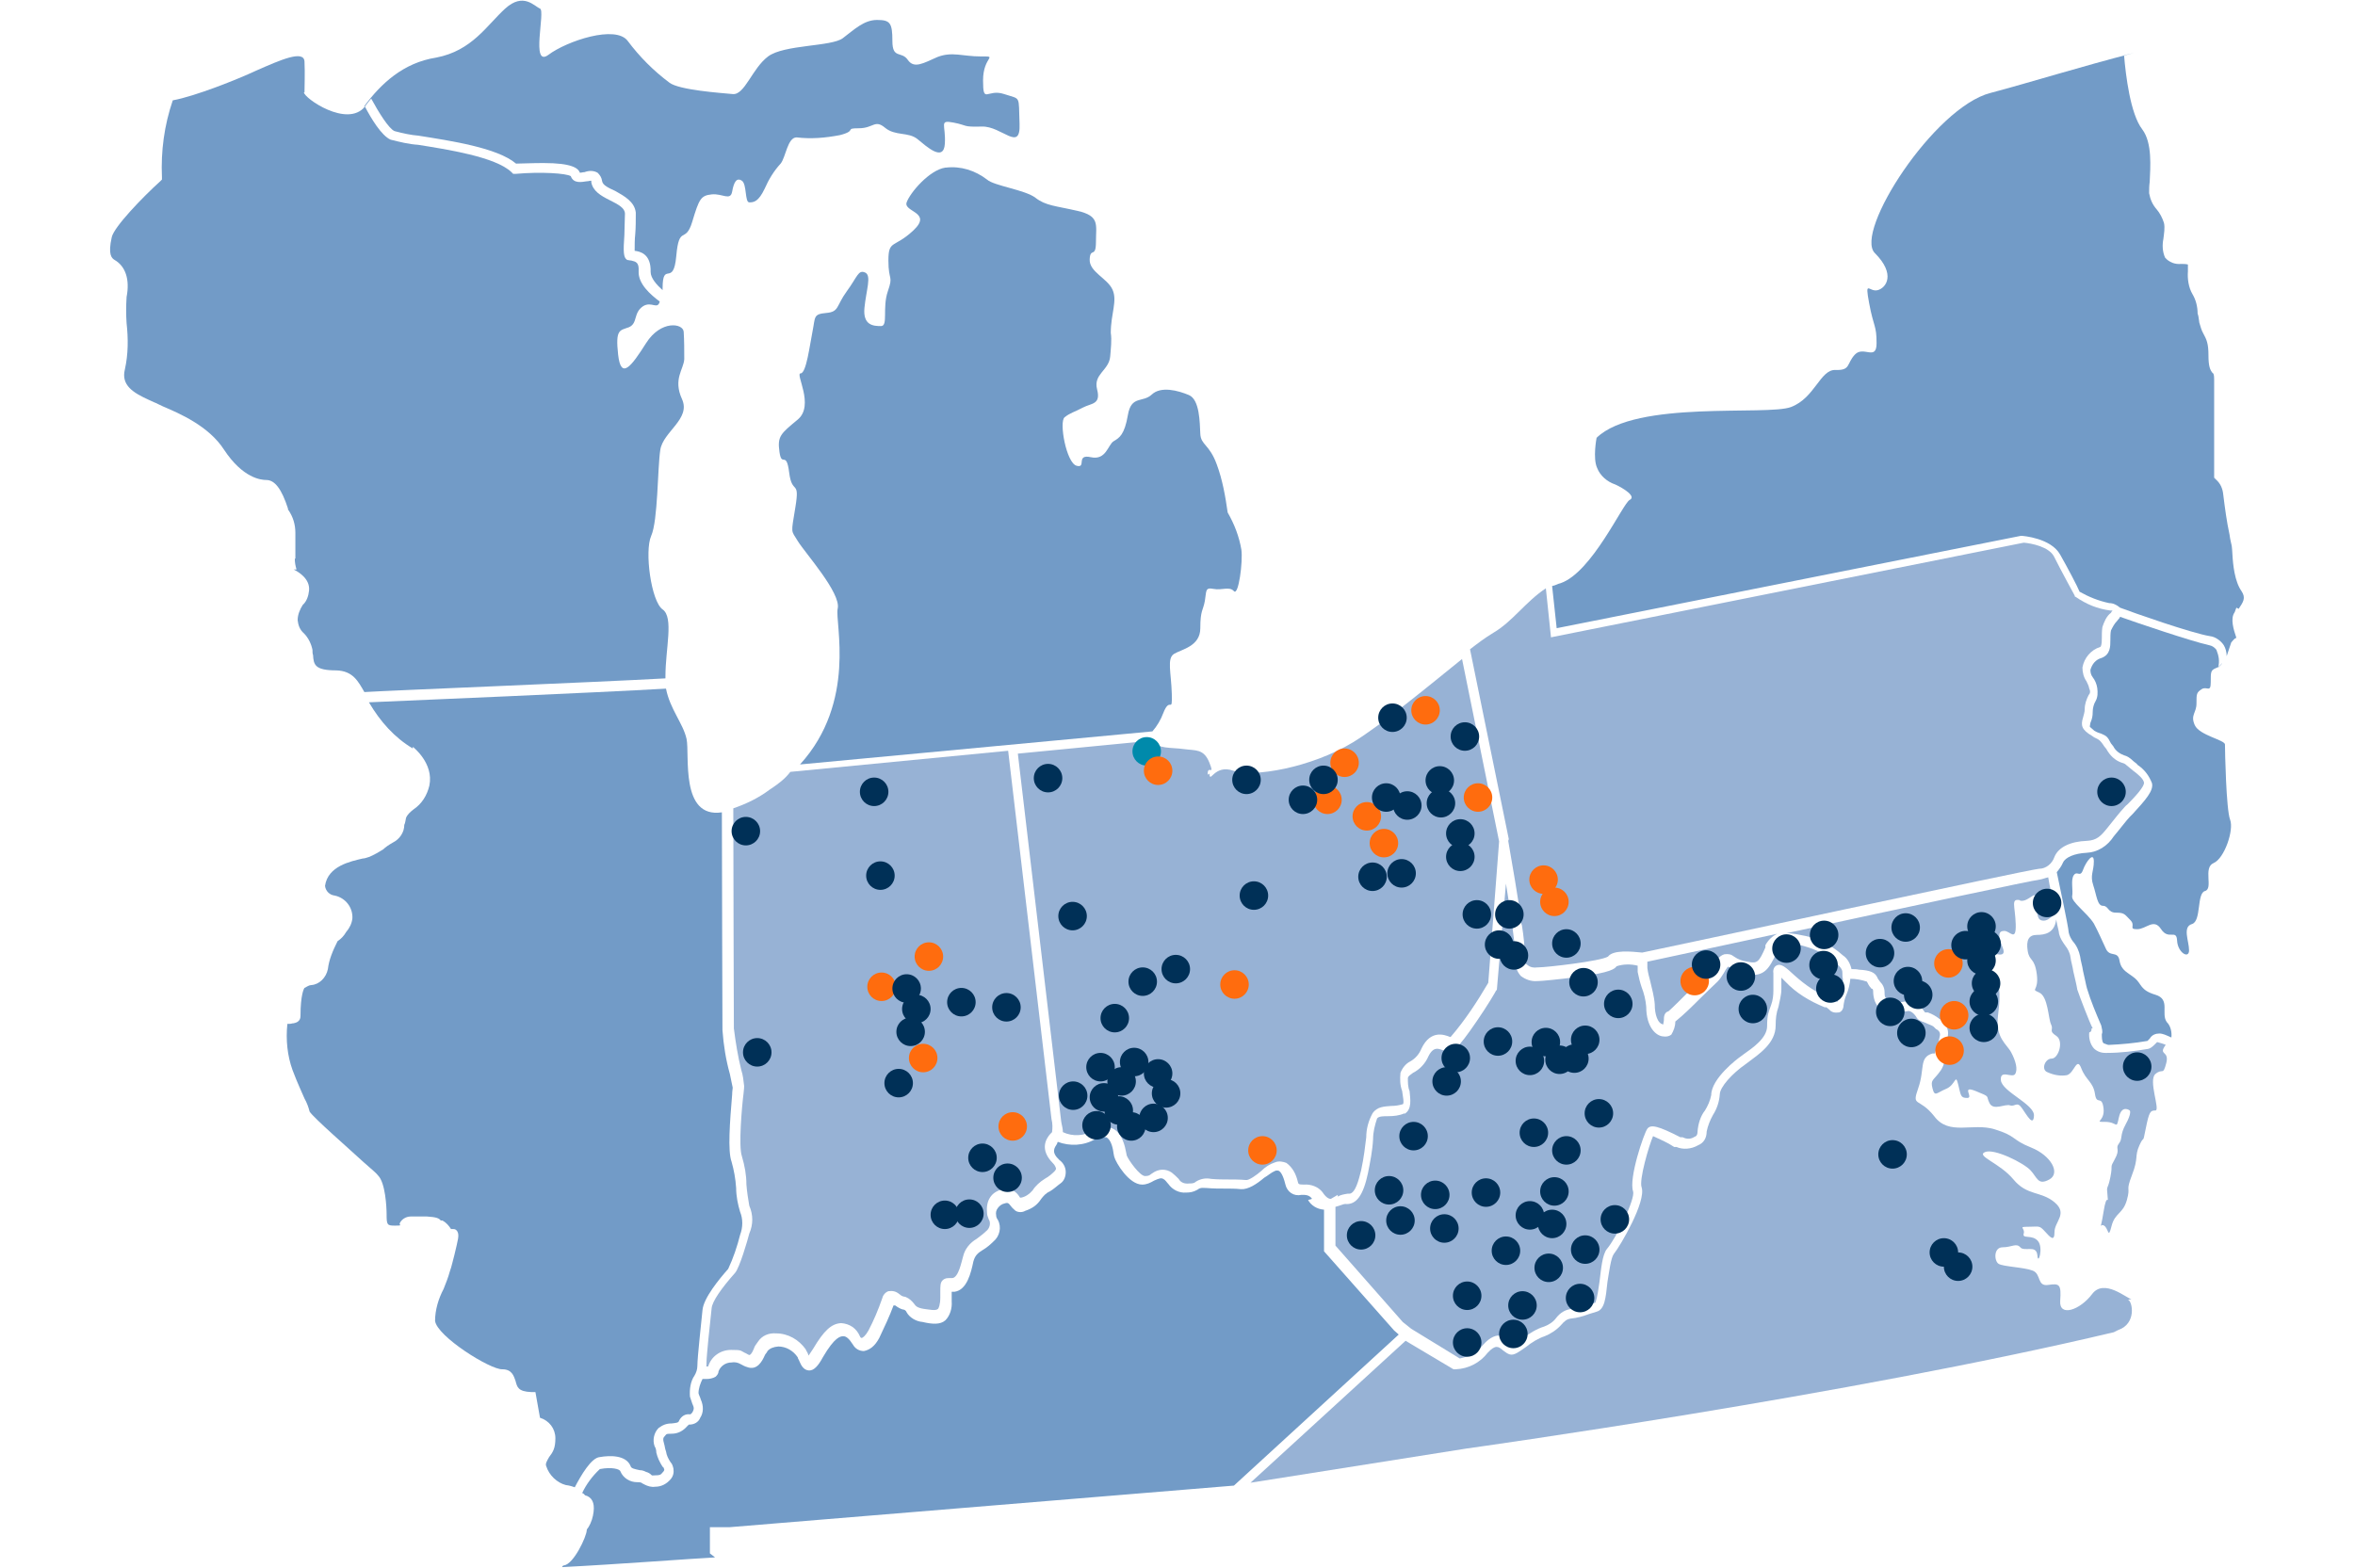 <?xml version="1.0" encoding="UTF-8"?> <svg xmlns="http://www.w3.org/2000/svg" version="1.1" viewBox="0 0 413 275"><defs><style> .cls-1 { fill: #008aab; } .cls-2 { fill: #729bc7; } .cls-3 { fill: #97b2d5; } .cls-4 { fill: #003057; } .cls-5 { fill: #ff6c0e; } </style></defs><g><g id="Layer_1"><g><g id="states"><path class="cls-2" d="M72.4,131h0c.1.1,3.7,2.9,2.9,6.8-.4,1.7-1.3,3.2-2.8,4.2-.5.4-1.1.9-1.3,1.5-.1.4-.1.8-.3,1.2,0,1.3-.8,2.5-2,3.1-.7.4-1.3.8-1.7,1.2-.8.5-1.5.9-2.4,1.3-.4.1-.8.3-1.2.3-2.1.5-6.1,1.3-6.6,4.8.1.9.8,1.6,1.7,1.7,1.9.4,3.2,2.1,3.1,4-.1.9-.5,1.7-1.1,2.4-.4.7-.9,1.2-1.5,1.6-.8,1.6-1.5,3.2-1.7,4.9-.3,1.5-1.5,2.7-2.9,2.8-.4,0-.8.3-1.2.5-.1.1-.7,1.2-.7,4.9h0c0,.4-.1,1.1-1.2,1.3-.3,0-.4.1-.7.1h-.4c-.3,2.8,0,5.6.9,8.1.9,2.4,1.6,3.8,2.1,5,.4.7.7,1.5.9,2.3.7,1.1,6.9,6.5,9.5,8.9,1.5,1.3,2.3,2,2.5,2.3,1.3,1.3,1.5,5.6,1.5,6.8,0,1.9.1,2,1.5,2s.7-.1.8-.4c.3-.7,1.1-1.2,1.9-1.2h2.9c1.6.1,2.1.3,2.4.7h.3c.7.4,1.1.9,1.5,1.5h.4c.3,0,.5.1.7.4.4.7.1,1.5-.5,4.1-.3,1.1-.5,2.1-.8,2.9-.3,1.1-.7,2.1-1.1,3.1-.9,1.7-1.5,3.7-1.5,5.6.3,2.7,9.7,8.6,11.8,8.5,1.7,0,2,1.2,2.3,2,.3,1.1.4,1.9,2.8,2h.7l.8,4.5c1.6.5,2.7,1.9,2.7,3.6s-.4,2.4-1.1,3.3c-.4.7-.7,1.2-.5,1.6.5,1.6,1.9,2.9,3.4,3.3.1,0,.8.1,1.6.4,1.1-2.1,2.9-5.2,4.4-5.3,1.7-.3,4.6-.4,5.4,1.6.1.4.7.5,1.6.7.4,0,.7.1,1.1.3.4.1.7.3.9.5s.1.1.8.1.9-.1,1.2-.5c.1-.1.3-.3.3-.5-.1-.3-.1-.4-.3-.5-.5-.8-.9-1.6-1.1-2.5,0-.4-.1-.8-.3-1.1-.4-1.1-.1-2.4.7-3.2.7-.5,1.3-.8,2.3-.8.8-.1,1.2-.1,1.3-.5.4-.8,1.1-1.2,1.9-1.1h.1l.3-.3c.4-.7.3-.9,0-1.6-.1-.4-.3-.8-.4-1.2-.1-1.3.1-2.7.8-3.7.3-.5.5-1.1.5-1.7,0-1.5.7-7.7.9-9.8s2.9-5.4,4.5-7.2c.9-1.9,1.6-4,2.1-6h0c.5-1.3.5-2.8,0-4-.4-1.3-.7-2.8-.7-4.2-.1-1.6-.4-3.2-.8-4.6-.7-1.9-.3-7,.1-11.8,0-.5.1-1.1.1-1.2s-.3-1.3-.5-2.4c-.7-2.5-1.1-5-1.3-7.7,0-1.9-.1-27.9-.1-38.2-7.4,1.1-5.6-10.2-6.2-12.9s-2.9-5.2-3.6-8.8c-12.1.7-45,2.1-52.1,2.4,2,3.4,4.5,6.2,7.7,8.1Z"></path><path class="cls-3" d="M354.3,158c1.6.3,2.9-2.4,2.9.1s.1,3.4,1.2,3.4,1.7-1.3,2.1-1.2c-.4-2.3-1.1-4.9-1.3-6.4-.5.1-.9.3-1.5.4-1.1.1-23.2,4.8-44.4,9.4,1.2,0,2.3.3,3.4.5,2.4.5,4.6,1.7,6.5,3.4.8.5,1.3,1.5,1.5,2.4.4,0,.9,0,1.3.1,2,.1,2.8.5,3.2,1.3.1.3.3.5.5.8.5.5.8,1.1.8,1.9s.1.8.3,1.1h.5c.8.5,1.7.7,2.7.5,1.3-.1,2.7.4,3.3,1.5l.3.4h.5c.8.3,1.5.7,2.1,1.2h.1c.9.7,1.5,1.7,1.3,2.9-.1,1.1-.5,2.1-.9,3.2h0c.5.5.4,1.7-.3,2.8-1.3,1.9-1.9,1.6-1.5,3.2s.7.8,2.4.1,1.6-2.8,2.1-.8.4,2.4,1.6,2.4-1.2-2.3,1.5-1.2,1.7.7,2.4,2.1,2.7.1,3.6.4,1.2-.8,2.1.5,2,3.3,2.1,1.3-5.6-4.2-5.8-6.2,2-.3,2.5-1.1.1-2.3-.7-3.8-2.8-2.5-2.3-6.5.3-6.1-.9-6.6-1.6,0-2.7-2,.5-2.3,1.6-2.4,3.7,1.3,2.8-.9-.7-2.9.3-2.9,2.1,2,2-1.2-.9-4.5.7-4.2Z"></path><path class="cls-3" d="M290.2,176.3c0,1.6.5,3.3,1.5,3.4h0c0-.3.1-.5.1-.8,0-.4,0-1.3.8-1.5.5-.4,2.8-2.7,4.2-4.1,1.1-1.1,2.1-2.1,3.2-3.1.3-.3.4-.5.5-.8.5-.8.9-1.7,1.9-2,.7-.1,1.2,0,1.7.4.7.5,1.5.8,2.4.9,1.7.4,2,0,3.1-2.5v-.4c.5-.9,1.2-1.6,2.1-2l-22.8,4.9v1.1c.1.8.3,1.6.5,2.3.3,1.3.7,2.7.8,4.1Z"></path><path class="cls-3" d="M246.3,195.3c-.9.4-1.9.5-2.8.5s-1.7,0-2,.4c-.4,1.2-.7,2.4-.7,3.6-.1,2-.5,4-.9,6-.8,3.8-2,5.6-4,5.4h0c-.3,0-.9.3-1.7.5v6.8l11.8,13.4,1.5,1.2,8.5,5.2c1.6-.3,3.1-1.1,4.1-2.4,2.5-2.8,4.2-1.3,5-.5s.3.3.4.3c.5-.3,1.1-.5,1.5-.9,1.2-.9,2.5-1.7,3.8-2.1.8-.3,1.6-.8,2.1-1.5.7-.9,1.6-1.5,2.8-1.6.9-.1,1.9-.4,2.8-.7.4-.1.9-.3,1.3-.4.4-1.2.5-2.4.7-3.6.3-2.4.5-4.8,1.3-5.8,1.7-2,5-8.8,4.6-10.1-.8-2.3,1.9-10.2,2.5-11s1.9-.5,5.8,1.5h.4c.8.4,1.5.3,2.1-.1.4-.1.5-.5.5-.9.1-1.3.5-2.7,1.3-3.7.5-.8.9-1.7,1.1-2.7,0-2.9,4.6-6.4,5.2-6.8l.4-.3c1.7-1.2,4.2-2.9,4.2-5s.3-2.5.7-3.7c.3-.8.4-1.7.4-2.5v-3.1c-.1-.5.1-1.1.5-1.3.8-.5,1.7.3,3.2,1.7,1.9,1.7,4,3.2,6.4,4h.3c.3.3.5.4.8.7.1-.5.3-1.1.5-1.6.3-.8.5-1.6.5-2.4-.1-.4-.1-.7-.1-1.1s0-.7-.9-1.6c-1.6-1.5-3.6-2.5-5.7-3.1-2.7-.8-4.2-.8-5,.9v.4c-1.2,2.4-2,4.2-5.2,3.6-1.1-.1-2-.7-2.9-1.2-.1-.1-.3-.1-.4-.1-.3.4-.5.7-.7,1.1-.3.5-.7,1.1-1.1,1.5-.3.3-1.7,1.6-2.9,2.8-1.5,1.5-2.9,2.9-4.5,4.2h0c0,.9-.3,1.6-.7,2.3-.4.3-.9.4-1.5.3-1.1-.1-2.9-1.5-2.9-5.2-.1-1.2-.4-2.4-.8-3.4-.3-.9-.5-1.7-.7-2.7v-1.1c-1.2-.3-2.5-.3-3.7.1-.3.4-.8,1.1-7,1.9-3.1.4-6.2.7-6.8.7h-.1c-1.1.1-2.1-.3-2.9-.9-.7-.8-1.1-1.9-.9-2.8,0-1.7-.3-3.6-.5-5.3-.1-.7-.1-1.3-.3-2,0-.4-.4-3.1-.9-6.1l-1.6,18.7h-.1c0,.1-1.6,2.8-3.4,5.4-3.6,5.3-4.4,5.6-5.2,5.3h-.4c-1.1-.5-2-.9-2.9.9-.5,1.2-1.5,2.3-2.7,2.9-.5.4-.8.5-.9.9,0,.8,0,1.6.3,2.3.1,1.3.5,3.2-.9,4Z"></path><path class="cls-2" d="M230.1,210.3c-.5-.7-1.1-.7-1.9-.7-1.3.3-2.5-.5-2.8-1.9-.4-1.6-.8-2.1-1.1-2.3-.3-.1-.4-.1-.7,0-.7.3-1.2.8-1.9,1.2-1.3,1.1-2.8,2.1-4.1,2-.9-.1-1.9-.1-2.9-.1s-1.9,0-3.1-.1-1.3.1-1.6.3c-.7.4-1.3.5-2,.5-1.2.1-2.4-.5-3.1-1.5-.3-.3-.5-.7-.9-.9s-.7-.1-1.6.3c-.7.4-1.3.7-2.1.7-2.3,0-4.6-3.8-4.9-4.9,0-.1-.1-.4-.1-.5-.1-.8-.4-2.5-1.3-2.9-.7-.1-1.3-.1-1.9.3-2,1.2-4.5,1.3-6.6.5,0,.1-.1.1-.1.3-.5.8-1.1,1.5.4,2.9.7.5,1.1,1.3,1.1,2.1s-.3,1.5-.8,1.9c-.7.5-1.3,1.1-2,1.5-.7.3-1.1.8-1.5,1.3-.7,1.1-1.6,1.7-2.8,2.1-.5.3-1.2.3-1.7,0-.3-.3-.5-.4-.8-.8-.4-.5-.5-.7-1.1-.5-.5.1-.9.4-1.2.8s-.4.8-.3,1.3c0,.3.1.5.3.8.7,1.3.3,2.9-.8,3.8-.5.5-1.2,1.1-1.9,1.5-.8.5-1.3.9-1.6,2-.4,1.9-1.1,5-3.3,5.3h-.5v1.7c.1,1.2-.3,2.5-1.1,3.3-.9.8-2.3.7-4,.3-1.2-.1-2.3-.8-2.8-1.7-.1-.3-.4-.5-.7-.5-.4-.1-.9-.4-1.3-.7h-.3c-.7,1.9-1.6,3.8-2.5,5.7-.8,1.5-1.7,2.1-2.7,2.3-.8,0-1.5-.4-1.9-1.1-.7-1.1-1.2-1.5-1.7-1.5s-1.5.1-3.6,3.7c-.8,1.5-1.6,2.4-2.5,2.3s-1.3-.9-1.6-1.6c-.1-.3-.3-.5-.3-.7-.8-1.2-2.1-1.9-3.4-1.9q-1.3.1-1.9.8c-.1.3-.4.5-.5.8-.4.9-1.3,2.7-3.1,2-.4-.1-.7-.3-1.1-.5-.5-.3-1.1-.4-1.6-.3-1.1,0-2,.7-2.3,1.6,0,.4-.3.7-.5.9-.5.3-1.1.4-1.6.4h-.7c-.4.8-.7,1.7-.7,2.5.1.4.3.7.4,1.1.5,1.1.5,2.3-.1,3.2-.3.8-1.1,1.2-1.9,1.2h-.1l-.3.3c-.7.8-1.6,1.3-2.7,1.3s-.9.1-1.2.4-.4.5-.1,1.5c.1.3.1.7.3,1.2.1.7.4,1.3.8,1.9.3.3.4.7.5,1.1.1.7,0,1.3-.5,1.9-.7.8-1.6,1.3-2.7,1.3-.7.1-1.3-.1-1.9-.4-.1-.1-.3-.1-.5-.3-.3-.1-.5-.1-.8-.1-1.2,0-2.4-.7-2.9-1.9-.1-.4-1.5-.8-3.6-.4-1.3,1.2-2.4,2.7-3.1,4.2.3.1.4.3.5.4,1.2.3,1.7,1.3,1.5,2.9-.1.9-.4,1.9-.9,2.7-.1.1-.3.4-.3.5,0,1.1-2.3,6-4,6.2-.1,0-.3.1-.3.3,9.8-.5,22.8-1.5,26.8-1.7-.1-.1-.4-.3-.5-.4l-.4-.3v-4.6h3.4l88.5-7.3,28.9-26.5-.8-.7h0l-12.3-13.9v-7.3c-1.3-.1-2.3-.8-2.8-1.7Z"></path><path class="cls-2" d="M63.9,18.8c.4-.5.8-1.1,1.2-1.5,1.3,2.4,3.1,5.3,4.1,5.7,1.5.4,2.9.7,4.2.8,5.6.9,13.8,2.1,17.1,4.9.8,0,2.8-.1,4.8-.1,5,0,6.1.9,6.4,1.7.3,0,.5-.1.8-.1.8-.3,1.6-.3,2.3.1.4.4.7.8.8,1.5s1.2,1.2,2.3,1.7c1.6.9,3.4,1.9,3.6,3.8,0,1.2,0,2.7-.1,3.8-.1.9-.1,1.9-.1,2.9h0c.9.1,2.9.5,2.8,3.7,0,1.1,1.1,2.3,2.1,3.2v-.3c0-5,1.9-.1,2.4-5.7s1.6-2,2.8-6,1.5-4.6,3.4-4.8,3.3,1.2,3.6-.5.8-2.5,1.7-1.9.5,3.8,1.3,3.8,1.6-.1,2.7-2.4c.7-1.6,1.6-3.1,2.8-4.4.9-1.1,1.2-4.6,2.8-4.6,2.5.3,5,.1,7.6-.4,3.1-.8.7-1.2,3.3-1.2s2.8-1.6,4.6-.1,4.1.7,5.7,2,4.6,4.1,4.8.8-1.1-4.2,1.5-3.7,1.5.8,5,.7,6.8,4.6,6.6-.5.3-4.2-2.7-5.2-3.7,1.9-3.7-2.4,2.8-4.2-.4-4.2-5-.9-7.6.1c-2.5,1.1-4.1,2.1-5.2.5s-2.7-.1-2.7-3.3-.4-3.7-2.7-3.7-4,1.7-6,3.2-10.3,1.1-13.1,3.2c-2.8,2.1-4.1,6.8-6.2,6.6s-9.4-.7-11.1-2c-2.8-2.1-5.2-4.5-7.3-7.3-2.1-2.9-10.7,0-13.9,2.4-3.2,2.4-.5-7.7-1.5-8.1s-2.9-2.9-6.1,0c-3.2,2.9-5.8,7.4-12.1,8.6-5.8.9-9.7,4.6-12.6,8.5Z"></path><path class="cls-2" d="M53.4,16.2c0-1.1.1-3.3,0-5.4s-4.2-.3-8.5,1.6c-3.2,1.5-10.7,4.5-14.6,5.2h0c-1.5,4.4-2.1,8.9-1.9,13.5v.4l-.3.3c-3.1,2.8-8.1,8-8.5,9.8-.7,3.1,0,3.7.5,4,1.9,1.1,2.7,3.4,2.1,6.5-.1,1.6-.1,3.1,0,4.6.3,2.7.3,5.4-.3,8.1-.7,2.8,1.5,4.1,4.1,5.3l1.1.5c.3.1.8.4,1.5.7,2.8,1.2,8,3.4,10.7,7.6,3.3,5,6.5,5.3,7.4,5.3,1.5,0,2.7,1.6,3.8,5h0c0,.1,0,.3.1.3.8,1.2,1.2,2.5,1.2,4v4.5h-.1c0,.7.1,1.2.3,1.9h-.5c.8.4,2.9,1.6,2.7,3.7-.1.9-.4,1.9-1.1,2.5-.5.8-.9,1.7-.9,2.7.1.9.4,1.7,1.1,2.3.8.8,1.3,1.9,1.5,2.9,0,.3,0,.7.1.9.1,1.7.3,2.7,4.1,2.7,2.9.1,3.8,1.9,4.9,3.8,4.9-.3,40.2-1.7,52.8-2.4v-.4c0-4.8,1.5-10.3-.5-11.7s-3.2-10.2-2-12.9,1.1-11.9,1.6-15.1,5.4-5.4,3.8-8.9.3-5.2.4-7c0-1.6,0-3.2-.1-4.8-.1-1.5-4-2.1-6.6,2s-4.4,6.5-4.9,2,.3-4.2,1.9-4.8c1.6-.7.7-2.5,2.5-3.7,1.5-.9,2.5.7,2.9-.8-1.6-1.2-3.8-3.1-3.7-5.3.1-1.6-.5-1.7-1.3-1.9-.3,0-.5-.1-.7-.1-.7-.4-.7-1.5-.5-4.4,0-1.2.1-2.7.1-3.7s-1.1-1.6-2.7-2.4-2.9-1.6-3.2-3.1v-.3c-.3,0-.5.1-.8.1-.8.1-2.3.5-2.8-.9-.8-.5-5.2-.8-9.7-.4h-.4l-.3-.3c-2.8-2.7-11.4-4-16.4-4.8-1.6-.1-3.2-.5-4.8-.9-1.6-.7-3.4-3.7-4.5-5.8h0c-3.1,3.8-10.7-1.5-10.7-2.5Z"></path><path class="cls-3" d="M211.8,135.9c-.1-1.9,1.3.4.3-2.1s-2.4-2.1-4.5-2.4-4.8,0-5.4-1.5l-23.7,2.3,7.6,64.5c.1.7.3,1.2.3,1.9,1.7.8,3.7.7,5.4-.3,1.1-.7,2.3-.8,3.4-.3,1.6.8,2.1,3.1,2.3,4.2,0,.1.1.4.1.5.3.8,2.3,3.6,3.2,3.6s.9-.3,1.3-.5c1.1-.8,2.4-.8,3.4-.1.4.3.8.7,1.2,1.1.4.7,1.1.9,1.9.8.4,0,.8,0,1.1-.3.8-.5,1.7-.7,2.7-.5,1.1.1,2.1.1,2.9.1s2.1,0,3.2.1c.5.1,1.9-.9,2.7-1.6.7-.7,1.5-1.2,2.4-1.5.7-.3,1.5-.1,2,.1,1.1.8,1.7,2,2,3.3.1.4.1.5,1.1.5h0c1.2-.1,2.5.4,3.2,1.3.8,1.2,1.3,1.2,1.5,1.2l1.2-.7v.3c.5-.3,1.1-.4,1.7-.5h.3c1.1,0,1.7-2.5,2.1-4.1.5-2.3.7-4.2.9-5.8,0-1.5.4-2.9,1.1-4.2.8-1.2,2.1-1.2,3.3-1.3.7,0,1.3-.1,2-.3.3-.1,0-1.5-.1-2.3-.4-1.1-.4-2.1-.3-3.2.3-.8.9-1.6,1.7-2,.9-.5,1.6-1.3,2-2.3,1.6-3.3,4-2.4,5-2h.1c2.5-2.9,4.6-6.1,6.6-9.5l1.9-24.8-6.5-32c-5.7,4.6-13.9,11.4-19.1,14.6-7.4,4.5-17.6,6.2-21,5s-4.1,2.4-4.2.5Z"></path><path class="cls-2" d="M165.8,29.4c-2.8.4-6.2,4.4-6.8,6.1s4.6,1.7,1.2,4.9-4.4,1.6-4.4,5.3.9,2.5-.1,5.4.1,6.1-1.2,6.1-3.2-.1-2.9-3.2,1.3-5.7.1-6.2-1.3.7-3.2,3.3-1.3,3.6-3.6,3.8-1.9.7-2.4,3.2-1.1,7.4-2.1,7.4,2.5,5.6-.5,8.1-3.6,2.9-3.2,5.7,1.2-.4,1.7,3.6,1.9,1.1,1.1,6-.8,4,.4,6c1.2,2,7.7,9.2,7,11.9-.5,2.4,3.4,16.3-6.6,27.3l61.8-5.8h0c.8-.9,1.5-2.1,1.9-3.2,1.2-3.1,1.6.3,1.5-3.4s-.9-6.2.4-7,4.6-1.3,4.6-4.5.5-3.1.8-4.8,0-2.4,1.5-2.1,2.8-.5,3.6.4,1.6-5.2,1.3-7.3c-.4-2.3-1.2-4.4-2.4-6.5-.4-2.8-.9-5.7-1.9-8.4-1.3-3.6-2.8-3.4-2.9-5.4s-.1-6-2-6.8-4.9-1.6-6.5-.1-3.6.1-4.2,3.6-1.5,4-2.5,4.6-1.3,3.4-4,2.8-.7,2-2.5,1.5-3.1-7.7-2.1-8.5,1.7-.9,3.2-1.7,3.2-.5,2.5-3.2,2.1-3.3,2.3-5.8c.1-1.3.3-2.8.1-4.1,0-3.4,1.2-5.6.3-7.6s-4.1-3.1-4-5.3,1.1-.1,1.1-3.1.7-4.5-3.2-5.4-5.6-.9-7.4-2.3-7.3-2.1-8.5-3.2c-2.1-1.6-4.6-2.4-7.2-2.1Z"></path><path class="cls-3" d="M373.8,227.9c-.8-.1-4.8-3.7-6.9-.9s-5.8,4.1-5.6,1.2-.1-3.1-2.1-2.8-1.2-1.9-2.7-2.5-5.2-.7-6-1.2-.9-2.9.7-2.9,2.4-.8,3.1,0c.3.4,1.1.3,1.7.3s1.2.1,1.3,1.1c.1,1.9,1.1-1.3.1-2.5s-2.8-.3-2.5-1.3-1.1-1.2.8-1.2,1.9-.3,2.9.8,1.7,1.9,1.7.1,2.4-3.2,0-5.2-4.8-1.1-7.2-4-6.6-4.1-5-4.8,6.8,1.9,8,3.2,1.3,2.7,3.3,1.6.3-4.2-3.2-5.6-2.5-2-6.4-3.2-8,1.2-10.6-2.3c-2.7-3.4-4-1.5-2.8-4.9,1.2-3.4.1-5.4,2.5-6.1h.4c.4-1.1.7-2.1.9-3.1.1-.5-.1-.9-.7-1.2-.1-.1-.3-.3-.4-.4-.4-.3-.9-.4-1.5-.7s-.5-.1-.7-.3c-.4-.1-.7-.4-.9-.8-.5-.7-1.1-1.1-1.6-.9-1.2.1-2.5,0-3.6-.5h-.8c-1.2-.3-1.5-2.1-1.5-2.9s-.3-.4-.4-.7c-.3-.3-.5-.7-.7-1.1-.9-.3-1.9-.5-2.9-.5-.1.9-.3,1.9-.7,2.8-.3.7-.4,1.2-.5,1.9,0,.5-.3,1.1-.8,1.2-.7.1-1.3,0-1.7-.5-.1-.1-.4-.3-.5-.4h-.3c-2.7-1.1-5-2.5-6.9-4.5l-.7-.7v2c0,1.1-.3,2-.5,3.1-.4,1.1-.5,2.1-.5,3.3,0,3.1-2.9,5-4.9,6.5l-.4.3c-2.3,1.6-4.5,4-4.5,5.3-.1,1.3-.5,2.5-1.2,3.6-.5.9-.9,1.9-1.1,2.9,0,1.1-.5,2-1.5,2.4-1.2.7-2.7.8-3.8.3h-.4c-1.2-.8-2.4-1.3-3.7-1.9-.7,1.6-2.5,7.7-2,9,.8,2.5-3.7,10.2-4.9,11.7-.5.7-.8,3.1-1.1,4.9-.3,2.9-.5,4.8-1.9,5.2-.4.1-.9.3-1.3.4-1.1.4-2.1.7-3.2.8-.7.1-1.1.4-1.7,1.1-.8.9-1.9,1.6-2.9,2-1.2.4-2.3,1.1-3.3,1.9-1.2.8-2,1.5-2.8,1.3-.4-.1-.8-.4-1.2-.7-.8-.7-1.3-1.1-2.7.4-1.3,1.7-3.3,2.8-5.6,2.9h-.4l-8.4-5-27.2,24.9,37.9-6c.7-.1,66.8-9.3,113.5-20.4h0l.8-.4c3.2-1.1,2.5-5,1.7-5.3Z"></path><path class="cls-3" d="M264.5,147.5c.4,2.3,2.1,12.1,2.1,13.1s.1,1.2.3,1.7c.3,1.9.5,3.7.5,5.4s.1,1.2.5,1.6c.5.4,1.1.5,1.7.4h.1c1.5,0,11.1-1.1,12.3-1.9.9-1.2,4-.9,6-.7,4.5-.9,67.9-14.6,69.6-14.7,1.2,0,2.3-.9,2.7-2.1.7-1.7,2.8-2.7,5.7-2.8,1.7-.1,2.4-.8,3.6-2.3s2.3-2.9,2.8-3.4c.1-.1.3-.4.7-.7,2.5-2.5,2.9-3.4,2.9-3.8-.1-.7-1.1-1.5-1.9-2.1-.4-.3-.8-.7-1.1-.9-.3-.3-.5-.4-.9-.5-1.2-.4-2.1-1.3-2.7-2.4l-.4-.5q-.5-.8-.9-1.1c-.4-.3-.7-.3-1.2-.7-1.9-1.1-2-1.9-1.6-3.2.1-.5.3-.9.3-1.5,0-.9.3-1.7.7-2.5.3-.3.3-.7.1-1.1-.1-.5-.3-.9-.5-1.3-.5-.7-.7-1.6-.7-2.4.3-1.7,1.5-3.1,3.1-3.6q.3-.1.3-1.5c0-.7,0-1.3.1-2,.3-.9.7-1.9,1.5-2.5.1-.1.1-.3.3-.4h-.4c-2.3-.3-4.2-1.1-6.1-2.4h-.1c0-.1-.1-.3-.1-.3,0,0-2.3-4.2-3.6-6.8-.9-1.7-4-2.3-5.3-2.4l-82.9,16.6-.9-8.6c-3.6,2.4-5.8,5.8-9.2,7.8-1.5.9-2.8,1.9-4.1,2.9l6.8,33.3h0Z"></path><path class="cls-3" d="M367,180.4c-.5-.9-2.3-5.6-2.7-6.8-.1-.7-.4-1.9-.7-3.2-.1-.8-.4-1.7-.5-2.5-.1-.8-.5-1.5-.9-2-.5-.7-.9-1.3-1.1-2.1,0-.4-.3-1.3-.5-2.5h0c-.3,2.4-2,2.7-3.4,2.7s-1.9.9-1.6,2.8,1.2,1.1,1.6,4.1c.4,3.1-1.2,2.5.4,3.2s1.6,4.6,2.1,5.6-.5,1.1.9,2,.4,4-.8,4-1.9,2-.7,2.4c1.1.5,2.3.7,3.4.5,1.3-.4,1.7-3.3,2.5-1.2s2.1,2.4,2.4,4.5,1.2.1,1.5,2.5-1.9,2.4.3,2.4,1.9,1.5,2.4-.8,1.9-1.2,1.9-1.2c0,0,.4.4-.7,2.4s-.5,2.5-1.2,3.4.3.9-.7,2.7-.3.7-.8,3.2-.7,1.2-.5,3.2-.1-.9-.7,2.9-.7,1.9.1,2.4.7,2.5,1.3.1,2-2.1,2.7-4.6-.3-1.3.9-4.4.4-3.2,1.3-5.2.5.1,1.1-2.9.8-3.2,1.7-3.2-1.3-5.3,0-6.4,1.3.4,1.9-1.9-1.5-1.3-.1-3.2h0c0-.1-1.5-.5-1.5-.5q-.1.1-.3.3c-.4.4-.8.8-1.3.9-2.4.4-4.8.7-7.2.7h-.3c-.8,0-1.5-.3-2-.8-.7-.8-.9-1.9-.8-2.8.4-.1.4-.4.4-.7Z"></path><path class="cls-3" d="M135,138.5c-2,1.5-4.1,2.5-6.4,3.3,0,9.9.1,36.7.1,38.6.3,2.4.7,4.9,1.3,7.3.3.9.4,1.9.5,2.8,0,.1,0,.5-.1,1.3-.3,2.3-.9,9.3-.3,11,.5,1.7.8,3.3.8,5,.1,1.3.3,2.5.5,3.7.7,1.6.7,3.3,0,4.9h0c-.3,1.2-1.7,6-2.5,6.9-2.4,2.7-4,5-4.1,6.2-.3,2.7-.9,8.4-.9,9.5s0,.5-.1.7h.4c.5-1.7,2.1-2.9,4-2.9s1.6.1,2.4.5c.3.1.5.3.8.4.1,0,.4-.1.8-1.1.1-.4.4-.8.7-1.2.7-1.1,1.9-1.6,3.2-1.5,2.1,0,4,1.1,5.2,2.8.1.3.3.5.4.8s.1.3.1.3c.3-.4.5-.8.8-1.2,1.9-3.2,3.2-4.4,4.9-4.5,1.5.1,2.7.9,3.3,2.3,0,0,.1.3.3.3s.7-.4,1.2-1.3c.9-1.7,1.7-3.6,2.4-5.6.1-.5.5-1.1,1.1-1.3.7-.1,1.3,0,1.9.5s.7.4,1.1.5c.7.3,1.1.7,1.5,1.2.3.4.5.7,1.7.9.9.1,2.1.4,2.5,0,.1-.1.4-.7.4-2v-.9c0-1.2,0-1.7.4-2.1s.8-.4,1.2-.4h.5c1.1-.1,1.6-2.8,1.9-3.8.3-1.3,1.2-2.4,2.4-3.1.5-.4,1.1-.8,1.6-1.3.7-.5.9-1.5.5-2.1-.1-.3-.3-.7-.3-1.1-.1-.9,0-1.9.5-2.7s1.3-1.3,2.4-1.5,2.1.3,2.7,1.2c.1.1.1.3.3.3h0c.8-.1,1.6-.7,2.1-1.3.5-.8,1.3-1.5,2.1-2,.7-.4,1.2-.8,1.7-1.3.3-.3.3-.5.3-.5-.1-.4-.3-.7-.5-.9h0c-2.5-2.5-1.2-4.4-.5-5.2l.3-.3c.1-.8.1-1.5-.1-2.3h0c0-.1-7.6-64.6-7.6-64.6l-38.2,3.7c-.9,1.2-2.1,2.1-3.3,2.9Z"></path><path class="cls-2" d="M390.2,130.6c0-.8-4.5-1.6-5.3-3.4s.3-2.1.3-3.8,0-1.9.9-2.5,1.6.7,1.6-1.2,0-2.1.9-2.5c.4-.1.8-.5,1.1-.9-.1.3-.4.5-.7.8.3-1.1.1-2.1-.3-3.1-.3-.4-.7-.7-1.2-.8-3.2-.7-12.9-4-15.7-5-.1.3-.3.4-.5.7-.5.5-.8,1.1-1.1,1.7-.1.5-.1,1.2-.1,1.7,0,1.1,0,2.5-1.5,3.1-1.1.3-1.7,1.1-2,2.1,0,.5.1.9.4,1.3.4.5.7,1.2.8,1.9.1.8.1,1.6-.3,2.3-.3.5-.5,1.2-.5,1.9s-.1,1.2-.4,1.9c0,.1-.1.4-.1.7,0,0,.1.1.8.7.5.3.9.4,1.2.5.9.4,1.1.5,1.7,1.7l.4.5c.4.8,1.1,1.3,1.9,1.6.5.1,1.1.5,1.5.9.3.3.7.5.9.8,1.2.8,2,1.9,2.5,3.2.3,1.3-1.1,2.9-3.4,5.4l-.5.5c-.5.5-1.7,2.1-2.8,3.4-1.1,1.7-2.8,2.8-4.8,2.9-2.1.1-3.7.8-4.1,1.7-.3.7-.7,1.2-1.1,1.7.4,2,2,9.3,2.1,10.6.1.5.4,1.1.7,1.5.7.8,1.1,1.7,1.3,2.7.1.8.4,1.7.5,2.5.3,1.2.5,2.4.7,3.1.7,2.3,1.6,4.4,2.5,6.5.1.5.3,1.1.1,1.5,0,.5,0,1.3.3,1.6.3.1.7.3.9.3,2.3-.1,4.5-.3,6.8-.7.1-.1.3-.3.4-.4.4-.7,1.1-.9,1.7-.9s1.2.3,2.1.7c.1-.9-.1-2-.8-2.7-1.1-1.5.7-4-2-4.8s-2.4-1.9-3.6-2.9-2.4-1.3-2.7-3.1-1.7-.5-2.4-2.1c-.7-1.5-1.3-2.9-2.1-4.4-1.2-1.9-4-3.8-3.8-4.8s-.3-2.9.3-3.7,1.1.5,1.6-.9,1.9-3.3,1.9-1.5-.7,2.4-.1,4.2.7,3.6,1.7,3.6.8,1.2,2.3,1.2,1.5.3,2.5,1.3-.4,1.6,1.2,1.6,2.9-2,4.2,0,2.7-.1,2.8,2,2.1,3.3,2.1,1.7-1.2-4.1.5-4.6.8-5.4,2.3-5.8-.4-4.1,1.5-4.9,3.6-5.8,2.9-7.6-.9-12.1-.9-13Z"></path><path class="cls-2" d="M392.6,106.8c.8-1.2,1.3-1.9.5-3.1-1.2-1.7-1.5-4.6-1.6-6.5,0-.5-.1-1.1-.1-1.3s-.3-1.2-.4-2.1c-.5-2.3-.8-4.6-1.1-7-.1-1.1-.5-2-1.3-2.7l-.3-.3v-17.2c0-.9-.1-1.1-.3-1.2-.4-.5-.7-1.1-.7-3.1s-.3-2.7-.9-3.8c-.3-.5-.5-1.2-.7-1.9-.1-.5-.1-1.1-.3-1.6,0-1.2-.3-2.4-.9-3.4-.7-1.2-.9-2.7-.8-4v-1.2c-.4-.1-.8-.1-1.2-.1-1.1.1-2.1-.3-2.8-1.1-.5-1.1-.5-2.3-.3-3.3.1-.9.3-1.9.1-2.8-.3-.9-.7-1.7-1.3-2.4-.7-.8-1.1-1.7-1.3-2.8,0-.7,0-1.3.1-2,.1-2.5.5-6.8-1.3-9.2-2.1-2.7-2.9-9.5-3.2-13l1.7-.4c-9,2.3-18.3,5.2-25.1,7-9.9,2.5-24,24.4-20.3,28.1s2,6.1.5,6.5-2.3-2-1.5,2.3,1.3,3.8,1.3,7-2.3.4-3.8,2-.7,2.8-3.4,2.7-3.6,4.9-7.8,6.5-27.2-1.3-34.1,5.4c0,0-.7,3.6.1,5.3.5,1.3,1.7,2.4,3.2,2.9,1.5.7,3.7,2.1,2.5,2.7s-6.6,12.7-12.1,14.6c-.5.1-.9.4-1.5.5l.8,7.4,81.4-16.2h.1c.3,0,5.2.4,6.8,3.3,1.2,2.1,3.1,5.7,3.4,6.5,1.6.9,3.3,1.6,5.2,2,.7,0,1.3.3,1.9.8,2.1.8,12.6,4.5,15.8,5,.9.1,1.9.8,2.4,1.6.3.5.5,1.2.5,1.9.3-.8.5-1.6.8-2.4.3-.3.5-.7.9-.8-.5-1.5-1.1-3.4-.3-4.5l.3-.8Z"></path></g><g id="WV"><circle class="cls-4" cx="321" cy="173.4" r="2.5"></circle><circle class="cls-4" cx="319.8" cy="169.3" r="2.5"></circle><circle class="cls-4" cx="313.3" cy="166.4" r="2.5"></circle><circle class="cls-4" cx="305.3" cy="171.3" r="2.5"></circle><circle class="cls-4" cx="264.7" cy="160.4" r="2.5"></circle><circle class="cls-4" cx="262.9" cy="165.7" r="2.5"></circle><circle class="cls-4" cx="265.5" cy="167.6" r="2.5"></circle><circle class="cls-4" cx="277.7" cy="172.3" r="2.5"></circle><circle class="cls-4" cx="283.8" cy="176.1" r="2.5"></circle><circle class="cls-4" cx="255.3" cy="185.6" r="2.5"></circle><circle class="cls-4" cx="262.7" cy="182.7" r="2.5"></circle><circle class="cls-4" cx="273.5" cy="185.9" r="2.5"></circle><circle class="cls-4" cx="276.1" cy="185.7" r="2.5"></circle><circle class="cls-4" cx="271.1" cy="182.8" r="2.5"></circle><circle class="cls-4" cx="268.3" cy="186.1" r="2.5"></circle><circle class="cls-4" cx="278" cy="182.4" r="2.5"></circle><circle class="cls-4" cx="253.7" cy="189.7" r="2.5"></circle><circle class="cls-4" cx="247.9" cy="199.3" r="2.5"></circle><circle class="cls-4" cx="238.7" cy="216.7" r="2.5"></circle><circle class="cls-4" cx="245.6" cy="214.1" r="2.5"></circle><circle class="cls-4" cx="253.3" cy="215.5" r="2.5"></circle><circle class="cls-4" cx="243.6" cy="208.8" r="2.5"></circle><circle class="cls-4" cx="251.7" cy="209.6" r="2.5"></circle><circle class="cls-4" cx="260.6" cy="209.2" r="2.5"></circle><circle class="cls-4" cx="272.6" cy="209" r="2.5"></circle><circle class="cls-4" cx="274.7" cy="201.8" r="2.5"></circle><circle class="cls-4" cx="269" cy="198.7" r="2.5"></circle><circle class="cls-4" cx="280.4" cy="195.3" r="2.5"></circle><circle class="cls-4" cx="257.3" cy="235.5" r="2.5"></circle><circle class="cls-4" cx="257.3" cy="227.3" r="2.5"></circle><circle class="cls-4" cx="264.1" cy="219.4" r="2.5"></circle><circle class="cls-4" cx="265.4" cy="234" r="2.5"></circle><circle class="cls-4" cx="267" cy="229" r="2.5"></circle><circle class="cls-4" cx="271.6" cy="222.4" r="2.5"></circle><circle class="cls-4" cx="272.2" cy="214.7" r="2.5"></circle><circle class="cls-4" cx="268.3" cy="213.2" r="2.5"></circle><circle class="cls-4" cx="277.1" cy="227.7" r="2.5"></circle><circle class="cls-4" cx="278" cy="219.2" r="2.5"></circle><circle class="cls-4" cx="283.2" cy="213.9" r="2.5"></circle><circle class="cls-4" cx="307.4" cy="177" r="2.5"></circle></g><g id="VI"><circle class="cls-4" cx="335.2" cy="181.2" r="2.5"></circle><circle class="cls-4" cx="331.5" cy="177.5" r="2.5"></circle><circle class="cls-4" cx="331.9" cy="202.5" r="2.5"></circle><circle class="cls-4" cx="340.9" cy="219.7" r="2.5"></circle><circle class="cls-4" cx="343.4" cy="222.2" r="2.5"></circle></g><g id="PA"><circle class="cls-4" cx="274.7" cy="165.5" r="2.5"></circle><circle class="cls-5" cx="272.6" cy="158.2" r="2.5"></circle><circle class="cls-5" cx="270.7" cy="154.3" r="2.5"></circle><circle class="cls-4" cx="370.3" cy="138.9" r="2.5"></circle></g><g id="OH"><circle class="cls-4" cx="188.1" cy="160.7" r="2.5"></circle><circle class="cls-1" cx="201.1" cy="131.8" r="2.5"></circle><circle class="cls-4" cx="188.2" cy="192.2" r="2.5"></circle><circle class="cls-4" cx="192.3" cy="197.4" r="2.5"></circle><circle class="cls-4" cx="193" cy="187.2" r="2.5"></circle><circle class="cls-4" cx="198.9" cy="186.3" r="2.5"></circle><circle class="cls-4" cx="203.1" cy="188.3" r="2.5"></circle><circle class="cls-4" cx="204.5" cy="191.8" r="2.5"></circle><circle class="cls-4" cx="202.3" cy="196.1" r="2.5"></circle><circle class="cls-4" cx="198.4" cy="197.6" r="2.5"></circle><circle class="cls-4" cx="196.2" cy="194.8" r="2.5"></circle><circle class="cls-4" cx="193.6" cy="192.5" r="2.5"></circle><circle class="cls-4" cx="196.7" cy="189.7" r="2.5"></circle><circle class="cls-4" cx="206.2" cy="170" r="2.5"></circle><circle class="cls-4" cx="200.4" cy="172.2" r="2.5"></circle><circle class="cls-4" cx="195.5" cy="178.6" r="2.5"></circle><circle class="cls-5" cx="203.1" cy="135.2" r="2.5"></circle><circle class="cls-4" cx="183.8" cy="136.5" r="2.5"></circle><circle class="cls-4" cx="219.9" cy="157.1" r="2.5"></circle><circle class="cls-4" cx="259" cy="160.4" r="2.5"></circle><circle class="cls-5" cx="216.5" cy="172.7" r="2.5"></circle><circle class="cls-5" cx="221.4" cy="201.8" r="2.5"></circle><circle class="cls-4" cx="240.7" cy="153.8" r="2.5"></circle><circle class="cls-5" cx="235.8" cy="133.8" r="2.5"></circle><circle class="cls-5" cx="242.7" cy="147.9" r="2.5"></circle><circle class="cls-5" cx="250" cy="124.6" r="2.5"></circle><circle class="cls-4" cx="256.9" cy="129.2" r="2.5"></circle><circle class="cls-4" cx="218.6" cy="136.8" r="2.5"></circle><circle class="cls-5" cx="232.8" cy="140.3" r="2.5"></circle><circle class="cls-5" cx="239.7" cy="143.2" r="2.5"></circle><circle class="cls-4" cx="232.1" cy="136.8" r="2.5"></circle><circle class="cls-4" cx="228.5" cy="140.3" r="2.5"></circle><circle class="cls-4" cx="243.1" cy="139.9" r="2.5"></circle><circle class="cls-4" cx="246.8" cy="141.3" r="2.5"></circle><circle class="cls-4" cx="245.8" cy="153.2" r="2.5"></circle><circle class="cls-4" cx="256.1" cy="150.3" r="2.5"></circle><circle class="cls-4" cx="256.1" cy="146.2" r="2.5"></circle><circle class="cls-4" cx="252.7" cy="140.9" r="2.5"></circle><circle class="cls-4" cx="252.5" cy="136.9" r="2.5"></circle><circle class="cls-5" cx="259.2" cy="139.9" r="2.5"></circle><circle class="cls-4" cx="244.2" cy="125.9" r="2.5"></circle></g><g id="MD"><circle class="cls-5" cx="297.2" cy="172.1" r="2.5"></circle><circle class="cls-4" cx="334.2" cy="162.7" r="2.5"></circle><circle class="cls-4" cx="329.7" cy="167.2" r="2.5"></circle><circle class="cls-4" cx="299.2" cy="169.2" r="2.5"></circle><circle class="cls-4" cx="319.9" cy="164" r="2.5"></circle><circle class="cls-5" cx="341.7" cy="169" r="2.5"></circle><circle class="cls-5" cx="342.7" cy="178.1" r="2.5"></circle><circle class="cls-4" cx="347.9" cy="180.3" r="2.5"></circle><circle class="cls-4" cx="348.3" cy="172.5" r="2.5"></circle><circle class="cls-4" cx="347.9" cy="175.7" r="2.5"></circle><circle class="cls-4" cx="336.4" cy="174.5" r="2.5"></circle><circle class="cls-4" cx="334.6" cy="172.1" r="2.5"></circle><circle class="cls-4" cx="347.5" cy="168.5" r="2.5"></circle><circle class="cls-4" cx="344.7" cy="165.8" r="2.5"></circle><circle class="cls-4" cx="348.4" cy="165.6" r="2.5"></circle><circle class="cls-4" cx="347.5" cy="162.5" r="2.5"></circle><circle class="cls-4" cx="374.8" cy="187.1" r="2.5"></circle><circle class="cls-4" cx="359" cy="158.4" r="2.5"></circle><circle class="cls-5" cx="341.9" cy="184.3" r="2.5"></circle></g><g id="IN"><circle class="cls-4" cx="130.8" cy="145.8" r="2.5"></circle><circle class="cls-4" cx="153.3" cy="138.9" r="2.5"></circle><circle class="cls-4" cx="165.7" cy="213.1" r="2.5"></circle><circle class="cls-4" cx="170" cy="212.9" r="2.5"></circle><circle class="cls-4" cx="176.7" cy="206.6" r="2.5"></circle><circle class="cls-4" cx="172.3" cy="203.1" r="2.5"></circle><circle class="cls-5" cx="177.6" cy="197.6" r="2.5"></circle><circle class="cls-4" cx="132.8" cy="184.6" r="2.5"></circle><circle class="cls-4" cx="154.4" cy="153.6" r="2.5"></circle><circle class="cls-4" cx="168.6" cy="175.8" r="2.5"></circle><circle class="cls-4" cx="176.5" cy="176.7" r="2.5"></circle><circle class="cls-5" cx="162.9" cy="167.8" r="2.5"></circle><circle class="cls-5" cx="154.6" cy="173.1" r="2.5"></circle><circle class="cls-4" cx="159" cy="173.4" r="2.5"></circle><circle class="cls-4" cx="160.7" cy="177" r="2.5"></circle><circle class="cls-4" cx="159.7" cy="181" r="2.5"></circle><circle class="cls-5" cx="161.9" cy="185.6" r="2.5"></circle><circle class="cls-4" cx="157.6" cy="190" r="2.5"></circle></g></g></g></g></svg> 